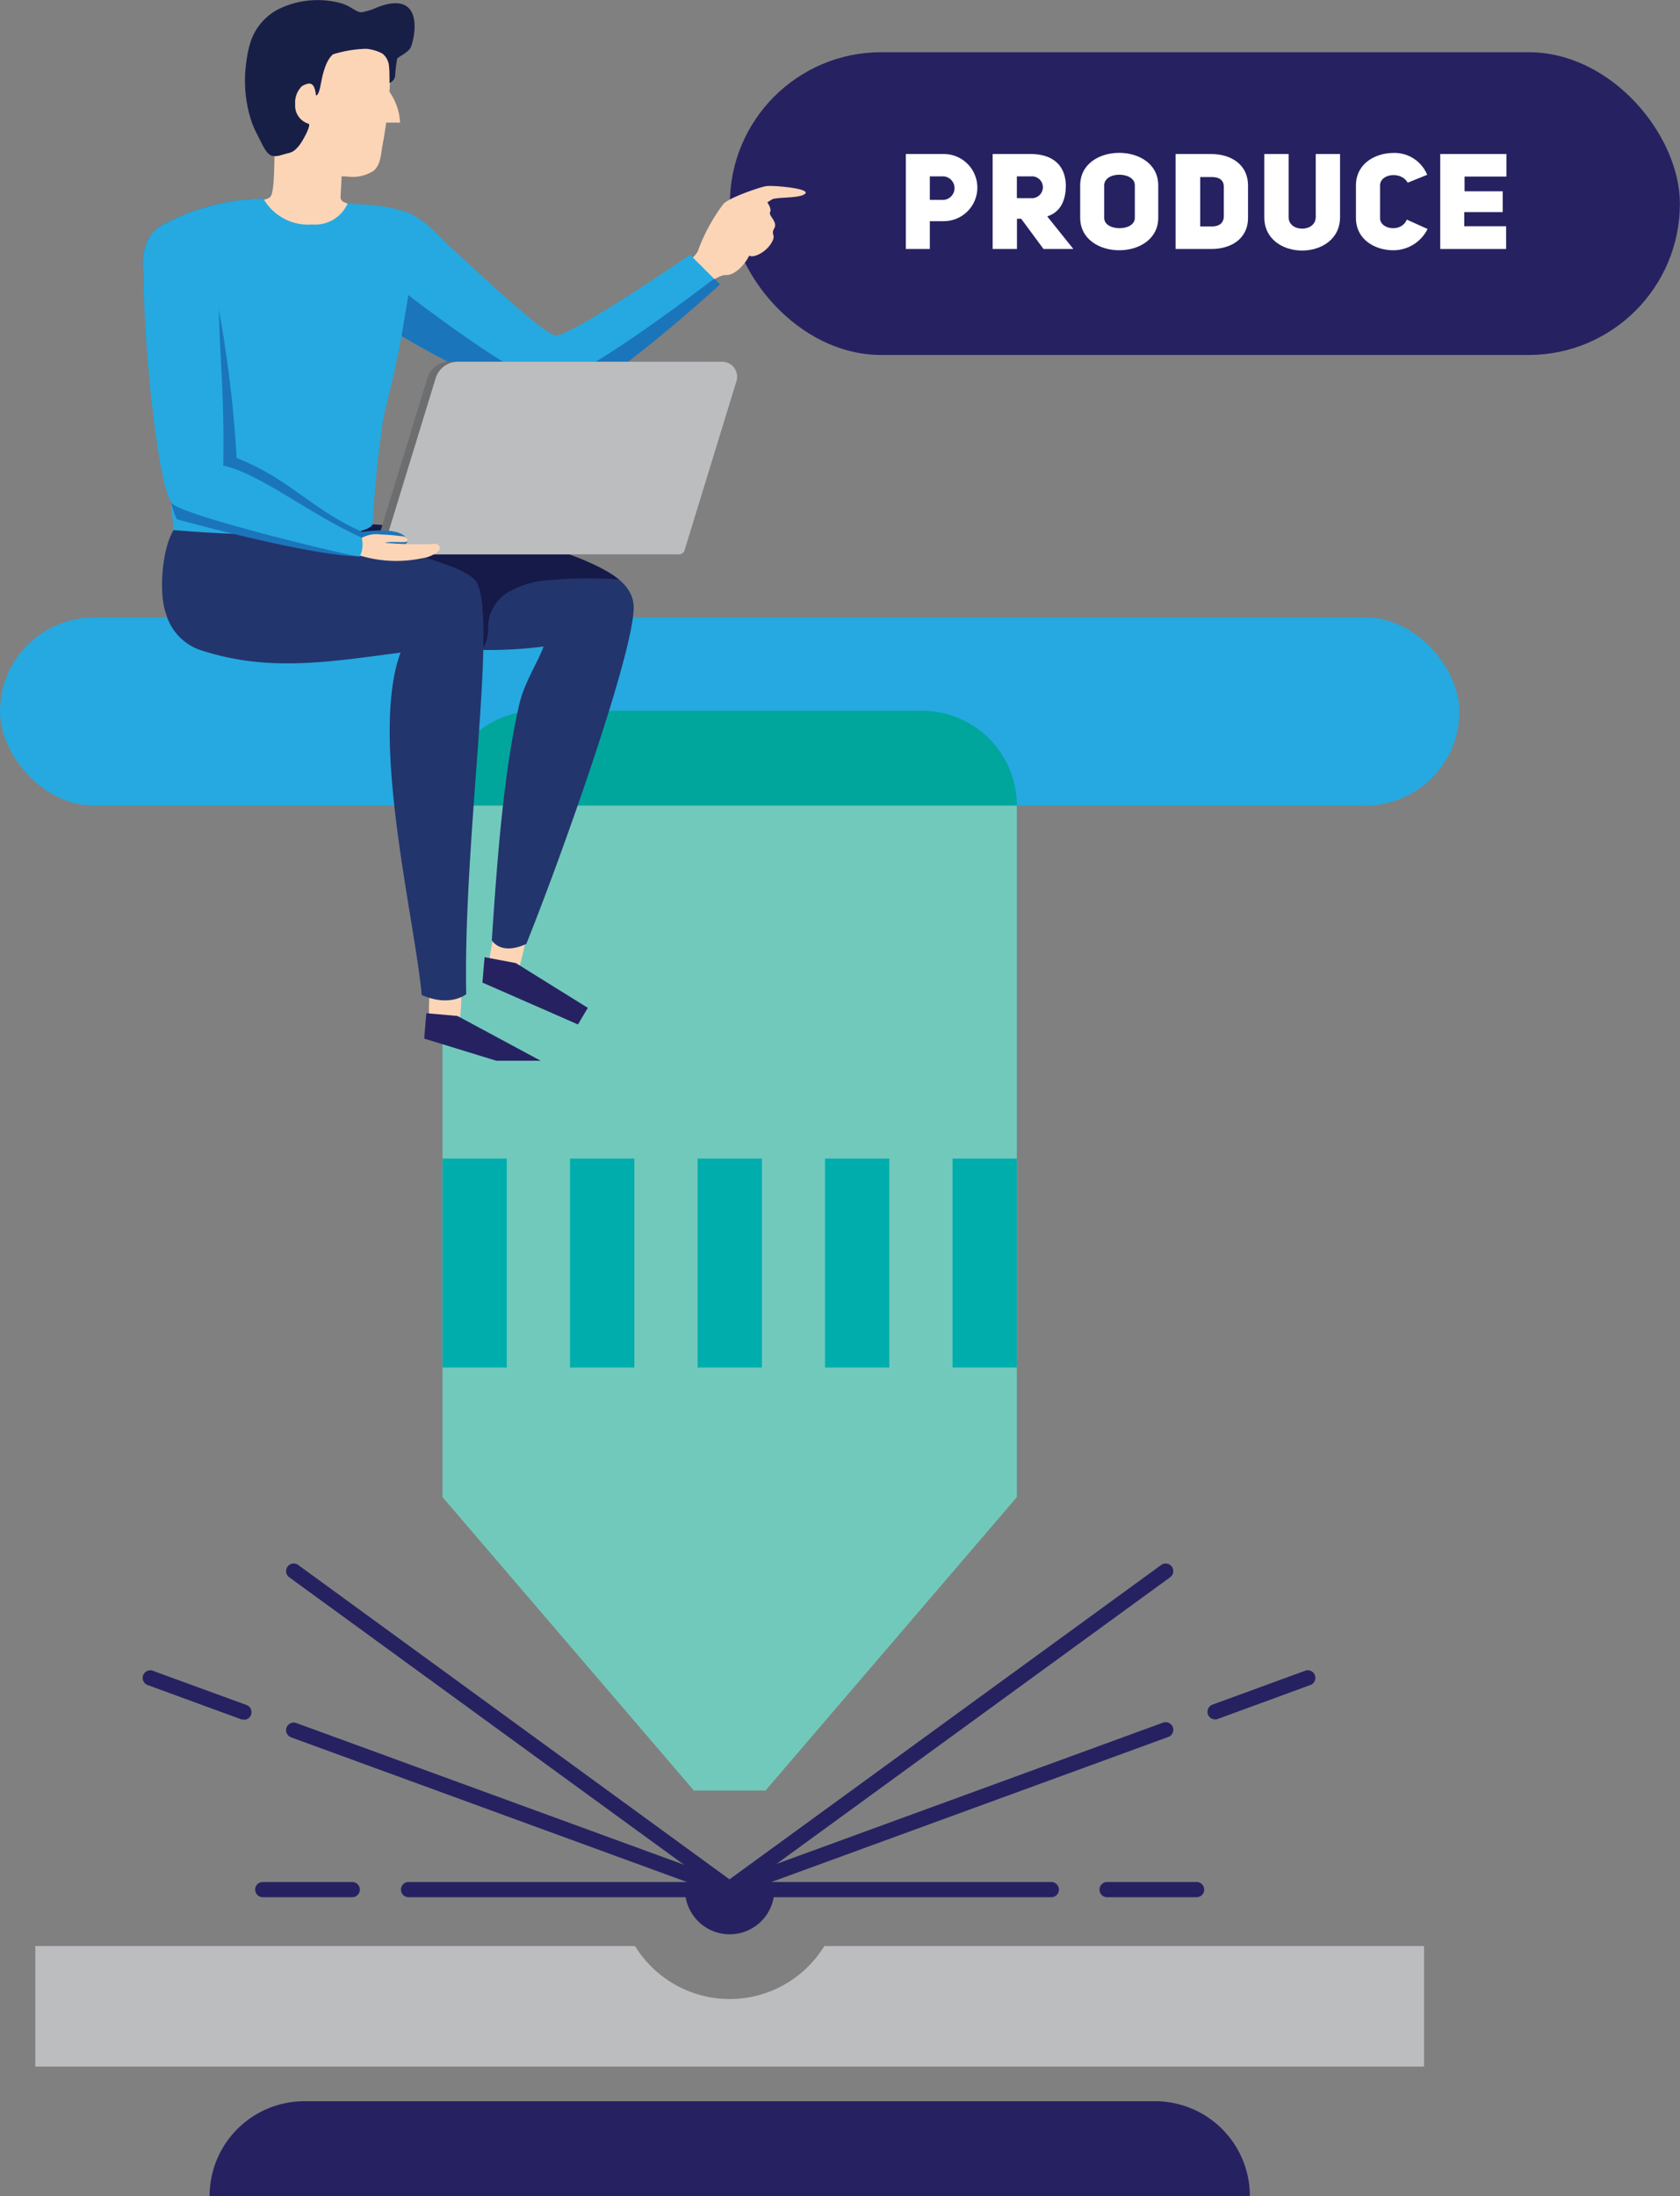 <svg xmlns="http://www.w3.org/2000/svg" viewBox="0 0 172.17 225"><rect x="0" y="0" width="172.17" height="225" fill="#808080" stroke="none"/><defs><style>.cls-1{fill:#25a9e0;}.cls-2{fill:#262261;}.cls-3{fill:#fff;}.cls-4{fill:#00a69c;}.cls-5{fill:#71c9bc;}.cls-6{fill:#00adad;}.cls-7{fill:#bbbdbf;}.cls-8{fill:#fcd5b6;}.cls-9{fill:#23356d;}.cls-10{fill:#151a49;}.cls-11{fill:#1b75bb;}.cls-12{fill:#6d6e70;}.cls-13{fill:#181f47;}</style></defs><title>Ativo 2</title><g id="Camada_2" data-name="Camada 2"><g id="Camada_1-2" data-name="Camada 1"><rect class="cls-1" y="63.26" width="149.56" height="19.28" rx="9.64"/><rect class="cls-2" x="74.8" y="5.35" width="97.36" height="31.02" rx="15.51"/><path class="cls-3" d="M92.83,15.78h3.89a3.44,3.44,0,1,1,0,6.88H95.29v2.85H92.83Zm3.89,4.7a1.21,1.21,0,0,0,0-2.41H95.29v2.41Z"/><path class="cls-3" d="M104.65,22.41h-.43v3.1h-2.49V15.78h3.89c2,0,3.55.92,3.61,3.2,0,1.8-.73,2.82-1.91,3.19L110,25.51h-3.06Zm1-2.11a1.12,1.12,0,1,0,0-2.23h-1.44V20.3Z"/><path class="cls-3" d="M110.7,19c0-2.24,2-3.34,4-3.34s4,1.11,4,3.34V22.3c0,2.23-2,3.34-4,3.34s-4-1.11-4-3.34Zm2.46,3.32c0,.72.79,1.06,1.58,1.06s1.56-.36,1.56-1.06V19c0-.76-.81-1.1-1.6-1.1s-1.54.38-1.54,1.1Z"/><path class="cls-3" d="M124.12,15.78c1.95,0,3.78,1,3.78,3.25V22.3c0,2.24-1.83,3.22-3.78,3.21h-3.64V15.78Zm.08,7.42c.84,0,1.22-.43,1.22-1.06v-3c0-.63-.4-1-1.22-1H123V23.2Z"/><path class="cls-3" d="M132.06,22.25c0,1.57,2.77,1.57,2.78,0V15.78h2.49v6.47c0,4.56-7.78,4.56-7.76,0V15.78h2.49Z"/><path class="cls-3" d="M146.3,23.46a3.91,3.91,0,0,1-3.5,2.18c-1.91,0-3.84-1.11-3.84-3.32V19c0-2.2,1.93-3.33,3.88-3.33a3.61,3.61,0,0,1,3.42,2.24l-2,.81c-.66-1.21-2.83-.93-2.83.28v3.35c0,1.17,2.2,1.5,2.74.15Z"/><path class="cls-3" d="M150.09,19.6H154v2.13h-3.94v1.45h4.29v2.33H147.6V15.78h6.78v2.31h-4.29Z"/><path class="cls-4" d="M55.07,72.82H94.49a9.72,9.72,0,0,1,9.72,9.72v0a0,0,0,0,1,0,0H45.35a0,0,0,0,1,0,0v0A9.72,9.72,0,0,1,55.07,72.82Z"/><path class="cls-2" d="M31.2,215.28h87.17a9.72,9.72,0,0,1,9.72,9.72v0a0,0,0,0,1,0,0H21.48a0,0,0,0,1,0,0v0A9.72,9.72,0,0,1,31.2,215.28Z"/><polygon class="cls-5" points="78.45 183.45 104.21 153.39 104.21 82.54 45.35 82.54 45.35 153.39 71.11 183.45 78.45 183.45"/><path class="cls-2" d="M74.92,194.38a.79.79,0,0,1-.46-.15L29.64,161.6a.78.78,0,1,1,.92-1.26L75.38,193a.78.78,0,0,1-.46,1.41Z"/><path class="cls-2" d="M74.92,194.38a.75.75,0,0,1-.26,0L29.83,178a.79.79,0,0,1-.47-1,.8.8,0,0,1,1-.47l44.82,16.38a.78.78,0,0,1-.27,1.51Z"/><path class="cls-2" d="M25,176.16a.75.75,0,0,1-.26,0l-9.56-3.5a.78.78,0,1,1,.54-1.46l9.55,3.49a.78.78,0,0,1-.27,1.51Z"/><path class="cls-2" d="M74.92,194.38H41.87a.78.78,0,1,1,0-1.56H74.92a.78.78,0,0,1,0,1.56Z"/><path class="cls-2" d="M36.1,194.38H26.93a.78.78,0,0,1,0-1.56H36.1a.78.78,0,0,1,0,1.56Z"/><path class="cls-2" d="M74.64,194.38a.78.78,0,0,1-.46-1.41L119,160.34a.78.78,0,0,1,.92,1.26L75.1,194.23A.79.79,0,0,1,74.64,194.38Z"/><path class="cls-2" d="M74.64,194.38a.78.78,0,0,1-.27-1.51l44.83-16.38a.8.8,0,0,1,1,.47.79.79,0,0,1-.47,1L74.9,194.34A.75.75,0,0,1,74.64,194.38Z"/><path class="cls-2" d="M124.52,176.16a.78.78,0,0,1-.27-1.51l9.55-3.49a.78.78,0,0,1,.54,1.46l-9.55,3.5A.84.84,0,0,1,124.52,176.16Z"/><path class="cls-2" d="M107.69,194.38h-33a.78.78,0,0,1,0-1.56h33.05a.78.78,0,0,1,0,1.56Z"/><path class="cls-2" d="M122.63,194.38h-9.17a.78.78,0,1,1,0-1.56h9.17a.78.78,0,0,1,0,1.56Z"/><rect class="cls-6" x="45.35" y="118.7" width="6.59" height="21.41"/><rect class="cls-6" x="97.62" y="118.7" width="6.59" height="21.41"/><rect class="cls-6" x="58.42" y="118.7" width="6.59" height="21.41"/><rect class="cls-6" x="71.49" y="118.7" width="6.59" height="21.41"/><rect class="cls-6" x="84.55" y="118.7" width="6.59" height="21.41"/><path class="cls-2" d="M79.36,193.6a4.58,4.58,0,0,1-9.16,0Z"/><path class="cls-7" d="M84.48,199.38a11.38,11.38,0,0,1-19.4,0H3.62v12.35H145.94V199.38Z"/><path class="cls-8" d="M68.83,28.19s2.67-1.88,2.76-2.67a18.66,18.66,0,0,1,2.55-4.63c.59-.64,3.72-1.72,4.39-1.82s4.49.23,4,.76-3,.33-3.42.61l-.48.29s.48.64.29,1,.81,1,.43,1.66.16.62-.19,1.31c-.56,1.15-2,1.79-2.38,1.48-.29.68-1.38,2.06-2.4,2s-3.52,2.24-3.52,2.24Z"/><path class="cls-8" d="M28.17,14.8c-.09,1.8,0,4.91-.48,5.38s-2.16.39-2.16.39,5.91,7.48,6.44,7.07,7.53-6.12,6-6.41-3.12-.23-3.07-1.05.09-1.62.13-2.44Z"/><path class="cls-1" d="M21.42,54.76S33,56.07,35.62,56.13s2.53-1.34,2.53-1.34a104.53,104.53,0,0,1,1.18-12.15c.51-2.18.74-3,1.19-5.06,1-4.61.95-5.49,2-11.17l-6.9-5.55A3.63,3.63,0,0,1,32,23,5.27,5.27,0,0,1,27,20.36l-9.4,6.25L16.67,41.8l1.12,12.51"/><path class="cls-8" d="M28,13.18a20.89,20.89,0,0,0,.81,2.66A3,3,0,0,0,32,18l3.53.08a4,4,0,0,0,2.76-.58c.73-.63.74-1.69.9-2.56.21-1.11.38-2.24.51-3.36A51,51,0,0,0,40.05,5,5.4,5.4,0,0,0,40,4.05a.75.75,0,0,0-.15-.34.73.73,0,0,0-.43-.16,36.47,36.47,0,0,0-6.68-.43,7.67,7.67,0,0,0-4.5,1.19,8.55,8.55,0,0,0-2.39,4.05c-.09.24-.15.56.06.71Z"/><path class="cls-8" d="M53.93,95.94A24.21,24.21,0,0,1,53.24,99c-.3.79-2.88.07-3.05-.44s.81-4.24.81-4.24Z"/><polygon class="cls-2" points="49.44 100.67 49.66 98.07 52.86 98.67 60.24 103.26 59.23 104.96 49.44 100.67"/><path class="cls-9" d="M42.55,65.93a43.59,43.59,0,0,0,13.15.31c-.57,1.63-2,3.72-2.5,6C51.45,79.84,50.84,90,50.4,96.32c0,0,.84,1.62,3.54.39,4-10,11.07-30.14,11-34.52-.08-5.57-14-6.91-24.19-8.29"/><path class="cls-10" d="M24.79,54.77c-3.21,2.34,17.76,11.16,17.76,11.16a35.22,35.22,0,0,0,6.88.66,5,5,0,0,0,.51-1.3c.12-.61.06-1.25.16-1.86a4.32,4.32,0,0,1,2.1-2.82,9.29,9.29,0,0,1,3.43-1.11,45.74,45.74,0,0,1,7.78-.14c-6.3-4.65-19.2-5.26-25.21-5.64C37.05,55.62,25.25,54.44,24.79,54.77Z"/><path class="cls-8" d="M47.28,101.24a24.1,24.1,0,0,1-.14,3.16c-.16.82-2.83.56-3.08.09s.06-4.32.06-4.32Z"/><polygon class="cls-2" points="43.47 106.41 43.69 103.81 46.88 104.09 55.41 108.68 50.87 108.68 43.47 106.41"/><path class="cls-9" d="M17.79,54.31A131.48,131.48,0,0,0,32,54.76c1.82,0,15.54,2.58,16.85,4.9,2.16,3.83-1.4,26.19-1.07,42.2,0,0-1.65,1.37-4.56.08-.72-7.86-5.37-26.42-2.17-35.08-7.56,1-13.67,2-20.55-.27A5.5,5.5,0,0,1,17,62.83C16.24,60.74,16.62,56.18,17.79,54.31Z"/><path class="cls-1" d="M35.62,20.86s1.65.09,2,.12a15.26,15.26,0,0,1,4.08.77c1.87.69,3.19,2.43,4.71,3.79s9.07,8.55,10.48,8.82S70.72,26.1,70.72,26.1l3,3S60.26,41.61,56.23,41.63c-1.95,0-12.72-5.66-16.17-7.86Z"/><path class="cls-11" d="M56.2,39.24c2.78.15,15.49-9.56,17-10.69l.59.59S60.26,41.61,56.23,41.63c-1.62,0-9.37-3.93-13.91-6.51l-1.17-.69.7-4.19S53.26,39.07,56.2,39.24Z"/><path class="cls-12" d="M69.15,56.8H38.26L43.8,38.74a2.37,2.37,0,0,1,2.27-1.68H73.13a1.55,1.55,0,0,1,1.47,2Z"/><path class="cls-7" d="M69.54,56.8H39.11l5.54-18.06a2.39,2.39,0,0,1,2.27-1.68H74a1.54,1.54,0,0,1,1.47,2l-5.31,17.3A.62.62,0,0,1,69.54,56.8Z"/><path class="cls-11" d="M22,29.57a121.29,121.29,0,0,1,2.25,17.36c5.4,2.1,7.59,5.22,12.88,7.57,0,0,4.17-.69,4.61.88C42,56.29,36.88,57,36.88,57,32,57,19.07,53.46,18.2,53.22s-3.42-16.66-3.52-25.57A5.62,5.62,0,0,1,15.5,24a4.75,4.75,0,0,1,1.59-1.18A22.33,22.33,0,0,1,27,20.36"/><path class="cls-8" d="M36.43,55.58A3.11,3.11,0,0,1,39,54.76a20.19,20.19,0,0,1,2.06.17c.31,0,.67.11.71.45s-1.52,0-2.33.24a42.39,42.39,0,0,0,4.78.13,1.26,1.26,0,0,1,.55,0,.47.47,0,0,1,.31.42.53.53,0,0,1-.22.36,3.28,3.28,0,0,1-1.64.67A12.73,12.73,0,0,1,36,56.61"/><path class="cls-1" d="M22.37,29.44c.12,7.43.65,10.83.51,18.26,3.73.8,8.89,5,14.18,7.38A2.79,2.79,0,0,1,36.88,57c-.4.15-17.82-4.09-19.2-5.37s-2.9-15.08-3-24A5.62,5.62,0,0,1,15.5,24a4.75,4.75,0,0,1,1.59-1.18A22.33,22.33,0,0,1,27,20.36"/><path class="cls-13" d="M25.22,6.53a13.17,13.17,0,0,1,.34-1.83A5.85,5.85,0,0,1,28.42,1,9.13,9.13,0,0,1,34.88.31c1.18.33,1.62,1,2.22.94A6.89,6.89,0,0,0,38.76.71C43.38-1,42.6,3.57,42.11,4.81c-.22.55-1.26,1-1.4,1.18a13.87,13.87,0,0,0-.22,1.84,1,1,0,0,1-.57.68s0-1.46-.05-1.66a1.84,1.84,0,0,0-.68-1.36A4.34,4.34,0,0,0,37.52,5a12.34,12.34,0,0,0-3.4.57C33.26,6.33,33,8,32.8,9c-.12.46-.23.78-.42.77-.15-1.37-.62-1.4-1.44-.94a2.36,2.36,0,0,0-.69,1.85,1.94,1.94,0,0,0,1.37,2c.33.07-.65,1.94-1.11,2.4a2.43,2.43,0,0,1-.48.43,2.2,2.2,0,0,1-.56.2l-.66.18a1.77,1.77,0,0,1-.91.08c-.48-.14-.74-.66-1-1.11-.36-.75-.78-1.48-1.07-2.25A13.33,13.33,0,0,1,25.22,6.53Z"/><path class="cls-8" d="M38.79,8.21A6,6,0,0,1,41,12.56H37.19Z"/></g></g></svg>